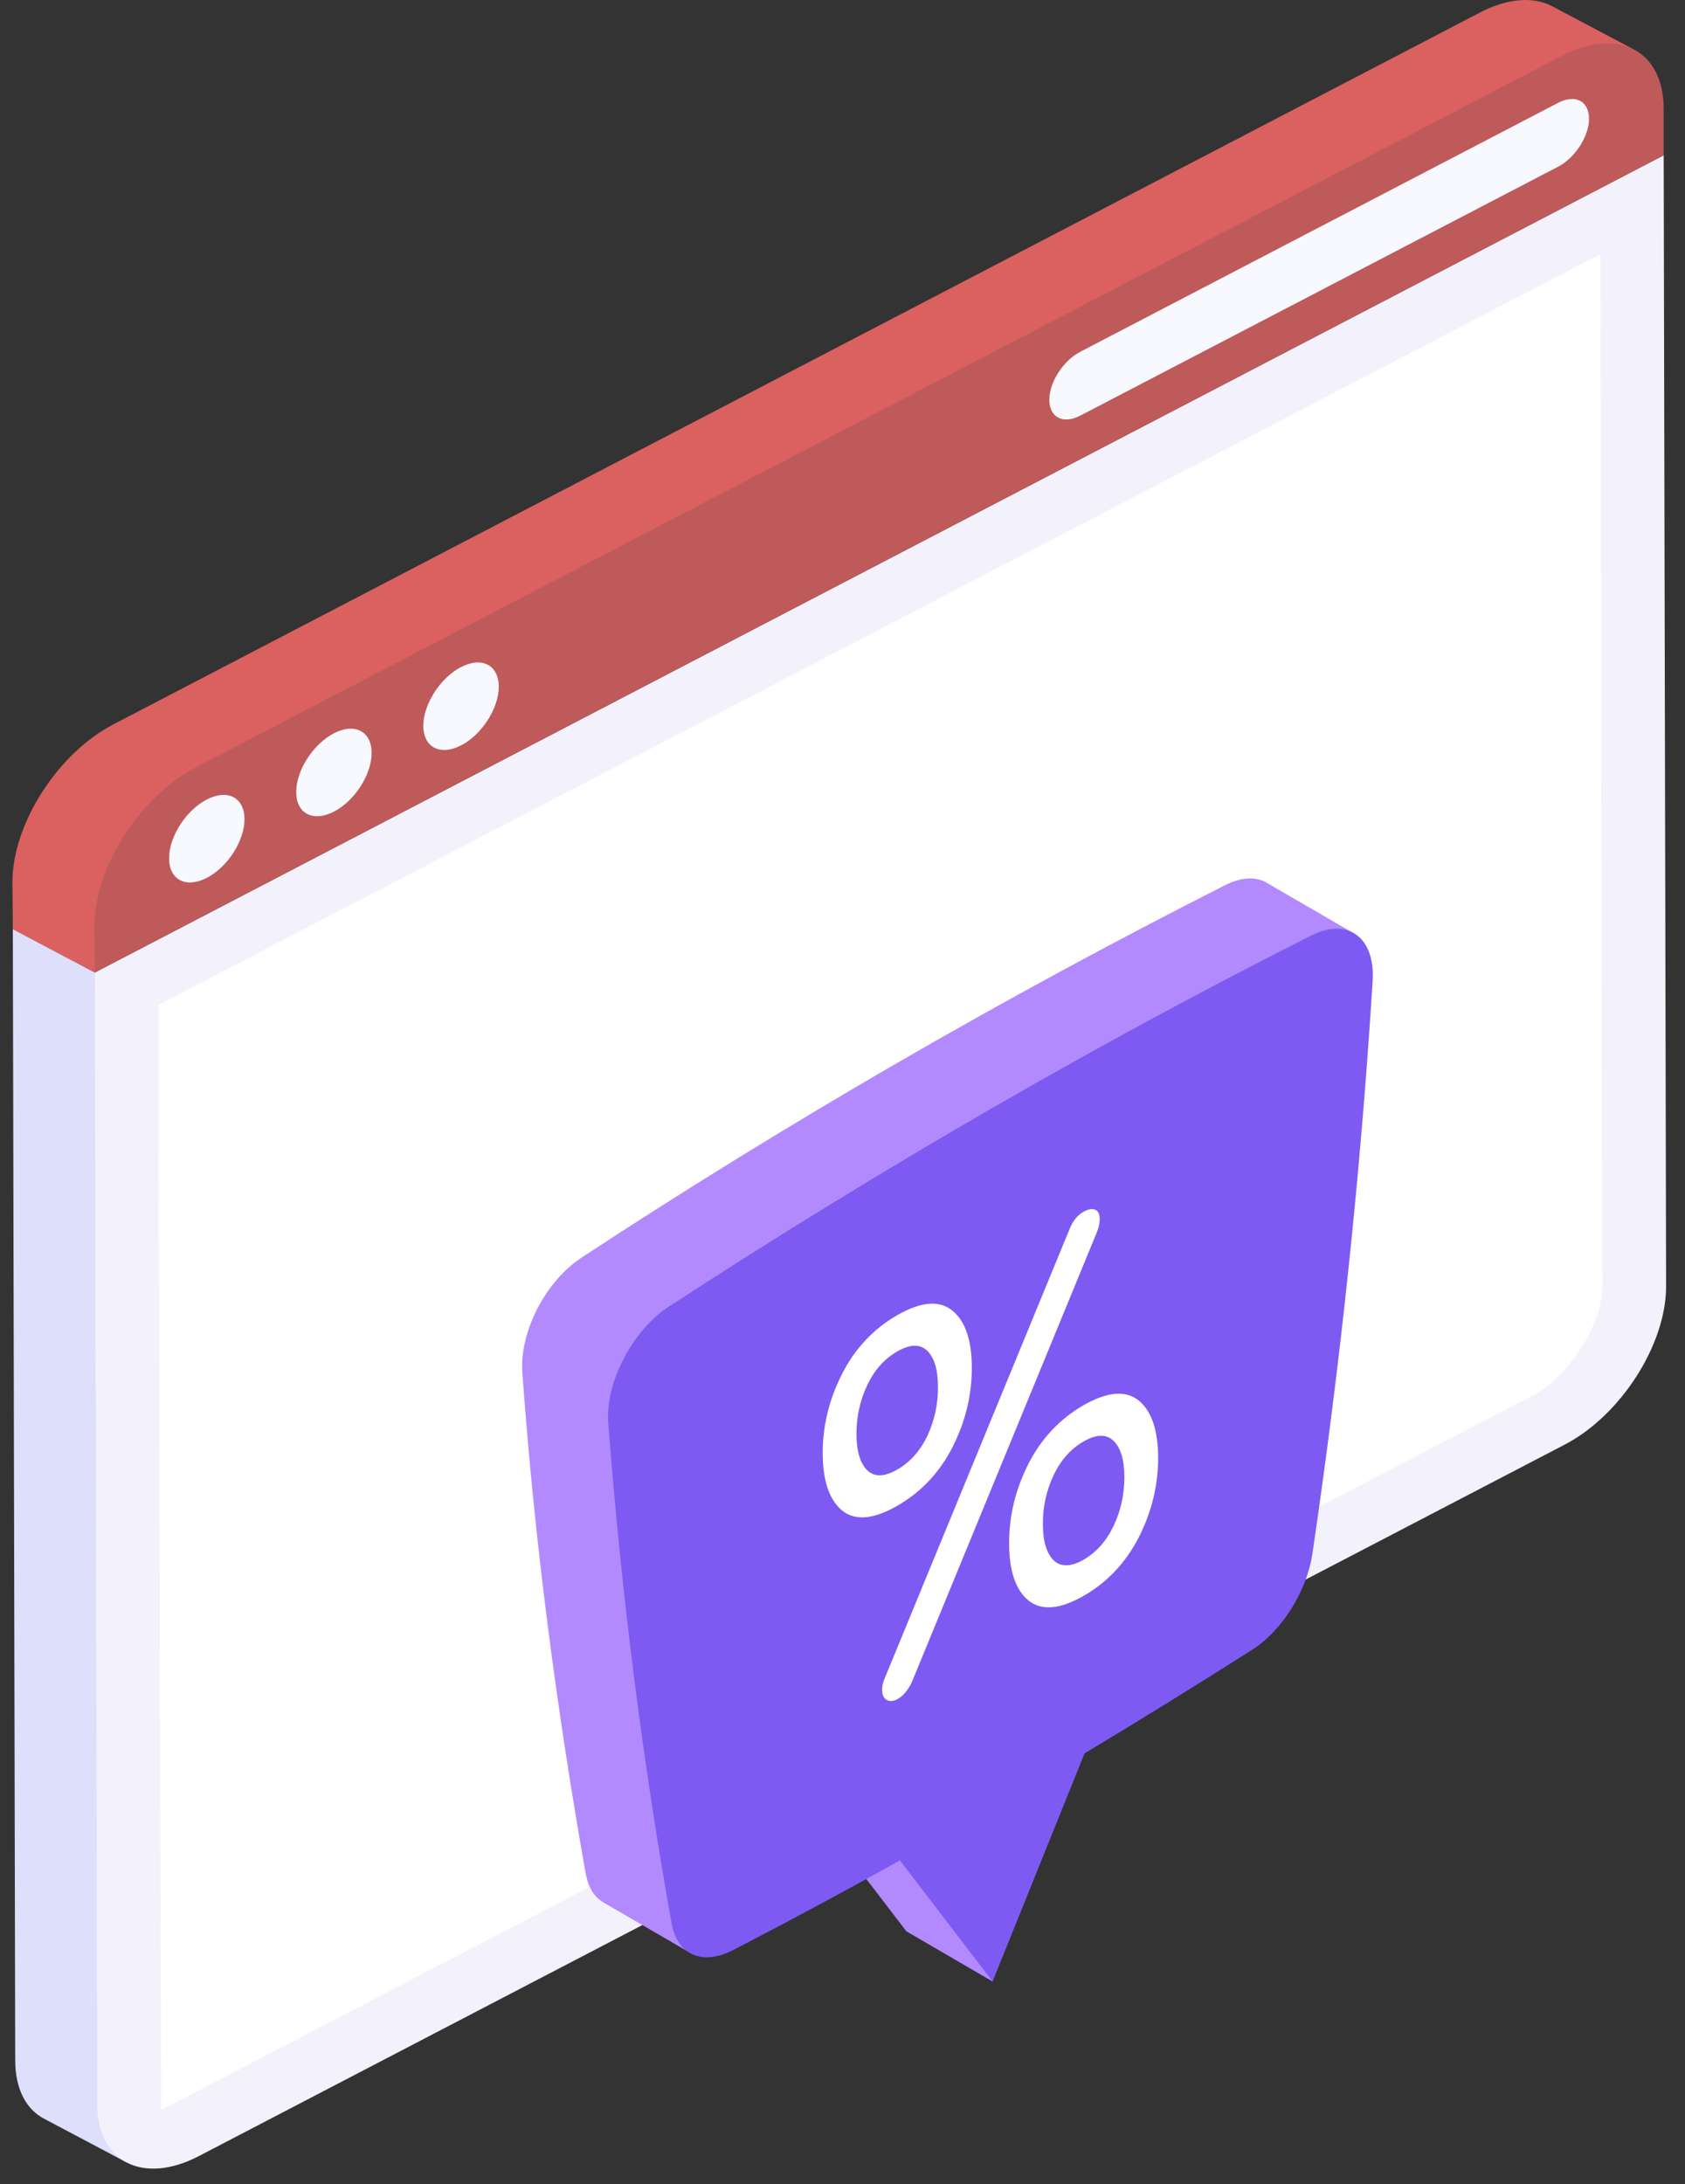 <svg width="71" height="92" viewBox="0 0 71 92" fill="none" xmlns="http://www.w3.org/2000/svg">
<rect x="0" y="0" width="71" height="92" fill="#333333" stroke="none"/>
<path d="M68.848 2.086C68.079 1.679 68.296 3.403 67.111 4.021L11.069 34.291C8.714 35.511 5.549 36.427 5.549 38.867L3.993 40.965L0.541 39.137L0.524 37.149C0.524 34.709 2.428 31.727 4.782 30.507L62.356 0.53C63.542 -0.088 64.611 -0.148 65.395 0.259L68.848 2.086Z" fill="#DB6060"/>
<path d="M5.329 91.075L1.877 89.248C1.109 88.856 0.641 87.997 0.641 86.778L0.541 39.137L3.993 40.964L20.697 68.322C20.697 69.543 4.561 90.683 5.329 91.075Z" fill="#DEDFFB"/>
<path d="M70.203 54.182C70.203 56.637 68.299 59.604 65.944 60.839L8.371 90.816C6.016 92.036 4.096 91.057 4.096 88.617L3.996 40.962L70.102 6.541L70.203 54.182Z" fill="#F3F1FC"/>
<path d="M67.516 54.188C67.516 55.763 66.143 57.94 64.604 58.765L7.037 88.741C6.954 88.778 6.871 88.816 6.787 88.853V88.628L6.663 42.332L67.433 10.705L67.516 54.188Z" fill="white"/>
<path d="M70.102 4.552V6.541L3.995 40.961L3.979 38.988C3.979 36.533 5.882 33.566 8.237 32.331L65.811 2.353C68.165 1.118 70.085 2.113 70.102 4.552Z" fill="#BF5A5A"/>
<path d="M44.216 16.835C44.216 16.099 44.796 15.2 45.503 14.825L65.65 4.333C66.375 3.957 66.955 4.251 66.955 5.003C66.955 5.739 66.375 6.637 65.668 7.013L45.521 17.505C44.796 17.881 44.216 17.587 44.216 16.835ZM19.433 31.392C18.555 31.85 17.841 31.483 17.838 30.573C17.836 29.664 18.544 28.556 19.422 28.099C20.299 27.642 21.013 28.01 21.016 28.919C21.018 29.828 20.31 30.936 19.433 31.392ZM14.076 34.182C13.198 34.639 12.484 34.273 12.482 33.363C12.479 32.454 13.188 31.346 14.065 30.888C14.942 30.432 15.656 30.799 15.659 31.708C15.662 32.618 14.953 33.725 14.076 34.182ZM8.719 36.972C7.841 37.429 7.127 37.062 7.125 36.152C7.122 35.243 7.831 34.135 8.708 33.678C9.585 33.221 10.299 33.589 10.302 34.498C10.305 35.408 9.596 36.515 8.719 36.972Z" fill="#F8F9FE"/>
<path d="M41.826 83.46L38.192 81.345L34.284 76.244L40.531 73.795L41.826 83.46Z" fill="#B28AFD"/>
<path d="M57.052 39.316L29.073 82.246L25.423 80.127C25.031 79.892 24.795 79.499 24.678 78.911C23.461 72.043 22.519 64.941 22.009 57.799C21.891 56.19 22.912 53.992 24.56 52.933C33.232 47.243 42.336 41.984 51.636 37.276C52.343 36.922 52.97 36.922 53.402 37.197L57.052 39.316Z" fill="#B28AFD"/>
<path d="M41.722 46.719C46.236 44.113 50.751 41.672 55.266 39.396C56.795 38.628 57.95 39.491 57.838 41.312C57.343 49.279 56.497 57.326 55.299 65.449C55.065 67.011 54.025 68.686 52.758 69.489C50.392 70.993 48.04 72.446 45.699 73.85L41.825 83.458L37.919 78.357C35.554 79.679 33.205 80.94 30.869 82.146C29.592 82.796 28.538 82.334 28.303 81.031C27.08 74.195 26.181 67.159 25.629 59.916C25.503 58.232 26.649 56.033 28.181 55.033C32.695 52.096 37.209 49.325 41.722 46.719Z" fill="#7E5AF2"/>
<path d="M47.977 58.983C47.428 58.547 46.646 58.617 45.648 59.191C44.654 59.765 43.872 60.597 43.328 61.666C42.787 62.73 42.517 63.857 42.521 65.013C42.521 66.173 42.8 66.98 43.344 67.417C43.893 67.853 44.675 67.783 45.673 67.209C46.667 66.635 47.449 65.799 47.993 64.734C48.53 63.67 48.804 62.547 48.8 61.387C48.796 60.231 48.517 59.42 47.977 58.983ZM44.401 65.724C44.101 65.433 43.943 64.918 43.943 64.19C43.939 63.466 44.093 62.776 44.392 62.14C44.692 61.503 45.116 61.025 45.652 60.717C46.189 60.406 46.613 60.393 46.916 60.68C47.22 60.971 47.374 61.483 47.378 62.206C47.378 62.934 47.228 63.628 46.925 64.265C46.63 64.892 46.205 65.375 45.669 65.687C45.128 65.999 44.704 66.007 44.401 65.724ZM46.338 51.352C46.338 51.523 46.293 51.723 46.201 51.943L38.45 70.781C38.383 70.943 38.296 71.097 38.188 71.234C38.08 71.376 37.963 71.48 37.843 71.55C37.668 71.654 37.506 71.671 37.373 71.604C37.236 71.534 37.169 71.384 37.169 71.168C37.169 71.026 37.198 70.876 37.269 70.71L45.074 51.752C45.207 51.423 45.399 51.186 45.644 51.045C45.848 50.928 46.01 50.899 46.143 50.949C46.272 50.999 46.338 51.132 46.338 51.352ZM40.121 55.195C39.577 54.754 38.791 54.825 37.797 55.399C36.799 55.977 36.017 56.809 35.477 57.877C34.936 58.942 34.661 60.065 34.666 61.221C34.67 62.381 34.948 63.188 35.493 63.628C36.038 64.065 36.824 63.994 37.818 63.416C38.816 62.842 39.597 62.011 40.138 60.946C40.679 59.882 40.953 58.755 40.949 57.594C40.945 56.438 40.67 55.632 40.121 55.195ZM36.549 61.932C36.246 61.641 36.092 61.129 36.088 60.401C36.088 59.674 36.237 58.983 36.541 58.347C36.836 57.715 37.261 57.237 37.801 56.925C38.337 56.613 38.766 56.6 39.065 56.888C39.369 57.179 39.523 57.69 39.523 58.418C39.527 59.145 39.373 59.836 39.078 60.472C38.778 61.104 38.354 61.582 37.813 61.894C37.273 62.206 36.849 62.219 36.549 61.932Z" fill="white"/>
</svg>
